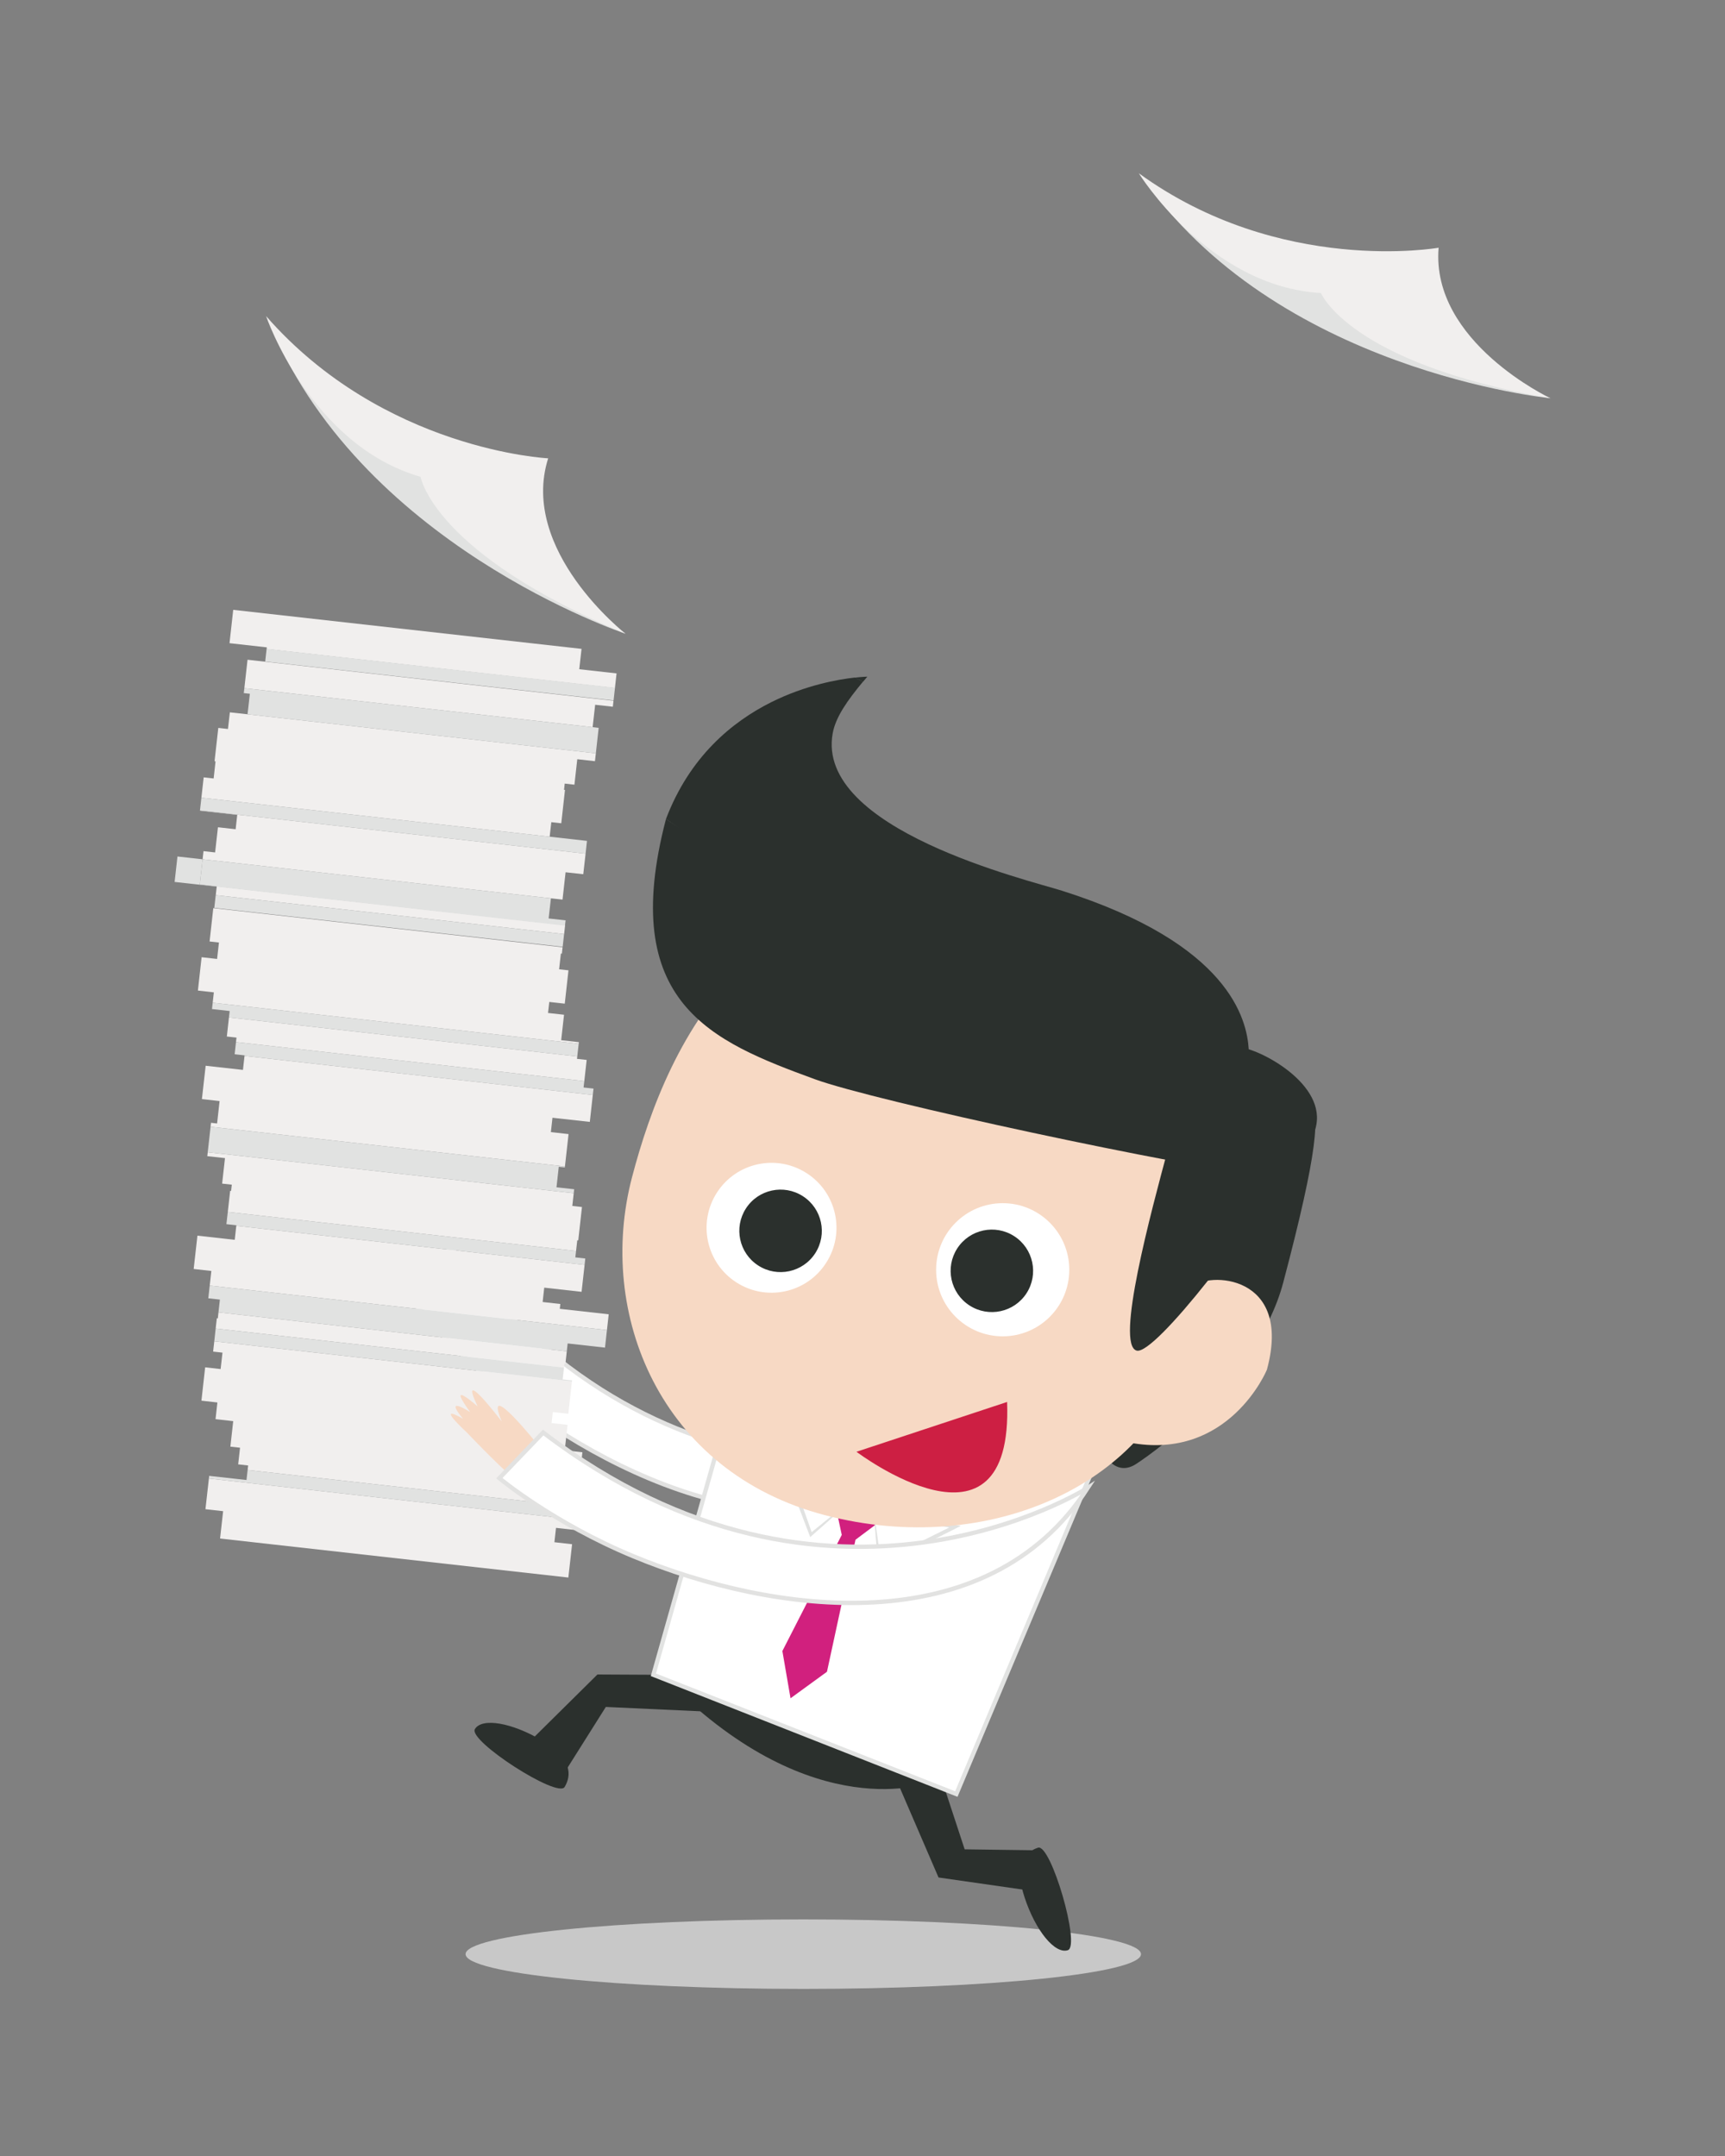 <?xml version="1.0" encoding="utf-8"?>
<!-- Generator: Adobe Illustrator 23.0.0, SVG Export Plug-In . SVG Version: 6.00 Build 0)  -->
<svg version="1.1" id="Layer_1" xmlns="http://www.w3.org/2000/svg" xmlns:xlink="http://www.w3.org/1999/xlink" x="0px" y="0px"
	 viewBox="0 0 400 500" style="enable-background:new 0 0 400 500;" xml:space="preserve">
<rect x="0" y="0" width="400" height="500" fill="#808080" stroke="none"/>
<style type="text/css">
	.st0{fill:#FFFFFF;stroke:#E2E2E1;stroke-miterlimit:10;}
	.st1{fill:#F1EFEE;}
	.st2{fill:#E1E2E1;}
	.st3{fill:#C8C8C8;}
	.st4{fill:#2B302D;}
	.st5{fill:#FFFFFF;stroke:#E2E3E2;stroke-miterlimit:10;}
	.st6{fill:#D1207E;}
	.st7{fill:#FFFFFF;}
	.st8{fill:#F7D9C4;}
	.st9{fill:#CD1F43;}
</style>
<g>
	<path class="st0" d="M117.11,322.92c-15.8-12.53-24.93-25.94-24.93-25.94l12.68-7.4c50.13,67.19,117.94,46.95,117.94,46.95
		C190.29,364.99,144.44,344.59,117.11,322.92z"/>
	<g>
		<polygon class="st1" points="61.83,150.51 142.59,159.56 142.97,156.17 134.32,155.2 134.85,150.48 54.08,141.43 53.22,149.16 
			61.87,150.13 		"/>
		
			<rect x="89.48" y="170.53" transform="matrix(0.111 -0.994 0.994 0.111 -129.409 277.611)" class="st1" width="2.07" height="81.27"/>
		<polygon class="st1" points="132.62,320.35 49.69,311.06 49.42,313.45 51.59,313.69 51.16,317.5 47.57,317.1 46.71,324.83 
			50.41,325.25 49.98,329.12 54.08,329.58 53.42,335.49 55.66,335.74 55.23,339.6 57.54,339.86 57.42,340.91 138.18,349.95 
			138.45,347.56 136.14,347.31 136.86,340.92 134.62,340.67 135.05,336.8 130.95,336.35 131.61,330.44 127.9,330.03 128.19,327.47 
			131.78,327.87 		"/>
		<polygon class="st1" points="131.43,313.39 50.66,304.35 50.51,305.74 50.28,305.72 50.01,308.11 130.78,317.15 130.88,316.25 
			131.11,316.28 		"/>
		<polygon class="st1" points="133.86,245 53.09,235.95 52.6,240.38 54.84,240.63 54.72,241.67 135.49,250.72 136.04,245.81 
			133.79,245.56 		"/>
		<polygon class="st1" points="135.56,293.33 54.79,284.28 54.43,287.53 45.78,286.56 44.91,294.29 49.01,294.75 48.63,298.14 
			140.74,308.46 141.15,304.8 129.81,303.53 129.93,302.41 125.83,301.95 126.2,298.62 134.86,299.59 		"/>
		<polygon class="st1" points="133.04,276.72 48.17,267.21 48.07,268.13 52.17,268.58 51.51,274.49 53.75,274.74 53.59,276.19 
			53.37,276.16 52.82,281.07 133.58,290.12 133.86,287.63 134.09,287.65 134.95,279.92 132.71,279.67 		"/>
		<polygon class="st1" points="49.69,210.63 49.46,210.61 48.6,218.34 50.77,218.58 50.34,222.39 46.75,221.99 45.89,229.72 
			49.59,230.14 49.32,232.54 134.19,242.05 134.23,241.69 130.13,241.23 130.79,235.33 127.08,234.92 127.37,232.36 130.96,232.76 
			131.82,225.03 129.65,224.79 130.06,221.14 130.29,221.17 130.45,219.68 		"/>
		<polygon class="st1" points="137.46,253.93 56.7,244.88 56.34,248.12 47.69,247.16 46.82,254.89 50.92,255.35 50.34,260.55 
			48.93,260.39 48.83,261.31 131,270.51 131.84,263.01 127.74,262.55 128.11,259.22 136.77,260.18 		"/>
		<polygon class="st1" points="55.01,188.98 54.64,192.31 50.54,191.85 49.88,197.69 47.19,197.39 46.98,199.28 127.75,208.33 
			130.44,208.63 131.15,202.29 135.25,202.74 135.79,197.97 46.37,187.95 46.36,188.01 		"/>
		<polygon class="st1" points="46.7,185 127.46,194.04 127.84,190.67 130.15,190.93 131.01,183.2 130.79,183.17 130.95,181.72 
			133.2,181.98 133.86,176.07 137.96,176.53 138.17,174.7 57.4,165.65 53.3,165.2 52.86,169.06 50.62,168.81 49.75,176.54 
			49.98,176.57 49.54,180.54 47.23,180.28 		"/>
		<polygon class="st1" points="137.85,352.9 48.44,342.89 47.64,350 51.74,350.46 51.03,356.8 131.79,365.85 132.66,358.12 
			128.56,357.66 128.93,354.33 137.58,355.29 		"/>
		<polygon class="st1" points="56.66,159.6 137.42,168.64 138.01,163.44 142.11,163.9 142.26,162.51 61.5,153.46 57.4,153 		"/>
		<polygon class="st2" points="57.4,165.65 138.17,174.7 138.82,168.8 137.42,168.64 56.66,159.6 56.53,160.74 57.94,160.89 		"/>
		<polygon class="st2" points="46.33,205.12 46.98,199.28 41.15,198.63 40.49,204.53 50.25,205.62 50.25,205.56 		"/>
		<polygon class="st2" points="127.75,208.33 46.98,199.28 46.33,205.12 50.25,205.56 50.25,205.62 131.01,214.67 131.15,213.44 
			127.22,213 		"/>
		<polygon class="st2" points="131,270.51 48.83,261.31 48.17,267.21 133.04,276.72 133.14,275.8 129.04,275.35 129.57,270.58 
			130.97,270.74 		"/>
		<polygon class="st2" points="140.74,308.46 48.63,298.14 48.3,301.09 50.99,301.39 50.66,304.35 131.43,313.39 131.63,311.56 
			140.29,312.53 		"/>
		<polygon class="st2" points="46.37,187.95 135.79,197.97 136.11,195.01 127.46,194.04 46.7,185 		"/>
		
			<rect x="100.56" y="115.89" transform="matrix(0.111 -0.994 0.994 0.111 -64.861 240.511)" class="st2" width="2.97" height="81.27"/>
		
			<rect x="88.75" y="173.03" transform="matrix(0.111 -0.994 0.994 0.111 -132.151 279.562)" class="st2" width="2.97" height="81.27"/>
		<polygon class="st2" points="134.19,242.05 49.32,232.54 49.16,234.01 53.26,234.47 53.09,235.95 133.86,245 		"/>
		<polygon class="st2" points="135.49,250.72 54.72,241.67 54.41,244.49 56.72,244.75 56.7,244.88 137.46,253.93 137.63,252.46 
			135.32,252.2 		"/>
		<polygon class="st2" points="133.58,290.12 52.82,281.07 52.5,283.9 54.81,284.15 54.79,284.28 135.56,293.33 135.72,291.86 
			133.41,291.6 		"/>
		<polygon class="st2" points="130.78,317.15 50.01,308.11 49.69,311.06 132.62,320.35 132.64,320.14 130.47,319.9 		"/>
		<polygon class="st2" points="138.18,349.95 57.42,340.91 57.16,343.23 48.5,342.27 48.44,342.89 137.85,352.9 		"/>
	</g>
	<path class="st3" d="M186.27,445.13c-43.25,0-78.31,3.61-78.31,8.06c0,4.45,35.06,8.06,78.31,8.06c43.25,0,78.31-3.61,78.31-8.06
		C264.58,448.74,229.52,445.13,186.27,445.13z"/>
	<path class="st4" d="M155.36,390.41c33.49,33.33,60.1,22.97,60.1,22.97l2.43-2.7l-55.13-22.56L155.36,390.41z"/>
	<polygon class="st4" points="170.24,397.23 140.48,395.86 131.41,410.26 122.89,403.81 138.54,388.33 152.02,388.4 	"/>
	<polygon class="st4" points="216.07,405.68 223.69,428.88 239.37,429.09 241.73,438.87 217.63,435.41 206.63,409.9 	"/>
	<polygon class="st5" points="253.27,341.03 221.76,416.06 151.51,388.4 169.26,325.69 	"/>
	<polygon class="st6" points="195.19,355.96 181.42,382.89 183.31,393.85 191.76,387.7 198.38,357.08 203.97,352.89 200.29,347.08 
		193.78,349.36 	"/>
	<g>
		<polygon class="st7" points="181.32,337.55 188.03,355.88 197.4,347.93 		"/>
		<path class="st2" d="M197.4,347.93c-1.5,1.4-3.03,2.76-4.55,4.14c-1.53,1.36-3.05,2.73-4.6,4.07l-0.37,0.33l-0.18-0.47
			c-0.59-1.52-1.17-3.04-1.74-4.56c-0.58-1.52-1.15-3.05-1.71-4.57l-1.68-4.58l-1.66-4.59l-0.45-1.23l1.09,0.72
			c2.66,1.75,5.32,3.52,7.96,5.31c1.32,0.9,2.64,1.79,3.95,2.7C194.79,346.1,196.1,347,197.4,347.93z M197.4,347.93
			c-1.38-0.8-2.74-1.63-4.11-2.45c-1.37-0.82-2.73-1.66-4.09-2.49c-2.72-1.67-5.42-3.37-8.11-5.08l0.65-0.51l1.69,4.58l1.67,4.59
			c0.56,1.53,1.1,3.06,1.65,4.6c0.54,1.53,1.09,3.07,1.62,4.61l-0.55-0.14c1.58-1.3,3.17-2.59,4.77-3.88
			C194.19,350.47,195.78,349.18,197.4,347.93z"/>
	</g>
	<g>
		<polygon class="st7" points="221.43,354.07 203.96,362.77 202.62,350.56 		"/>
		<path class="st2" d="M202.62,350.56c0.32,2.02,0.59,4.05,0.88,6.09c0.28,2.03,0.55,4.06,0.8,6.09l-0.5-0.27
			c1.44-0.75,2.89-1.49,4.34-2.23c1.45-0.74,2.9-1.48,4.35-2.21l4.37-2.18l4.38-2.16l0.12,0.81c-3.13-0.61-6.26-1.23-9.38-1.88
			c-1.56-0.33-3.12-0.65-4.68-1C205.73,351.27,204.17,350.93,202.62,350.56z M202.62,350.56c1.58,0.22,3.16,0.47,4.74,0.71
			c1.58,0.23,3.15,0.49,4.73,0.75c3.15,0.52,6.29,1.06,9.43,1.62l1.29,0.23l-1.17,0.59l-4.36,2.19l-4.37,2.17
			c-1.46,0.72-2.92,1.43-4.38,2.15c-1.46,0.71-2.93,1.42-4.4,2.12l-0.46,0.22l-0.05-0.49c-0.19-2.04-0.37-4.08-0.54-6.13
			C202.92,354.65,202.75,352.61,202.62,350.56z"/>
	</g>
	<g>
		<g>
			<path class="st8" d="M119.82,343.55c-5.24-4.64-11.43-11.2-11.43-11.2c-8.03-7.55-1-3.3-1-3.3c-4.75-5.7,1.64-1.56,1.64-1.56
				c-5.89-8.09,1.72-1.32,1.72-1.32c-4.78-10.1,5.6,3.49,5.6,3.49c-4.48-10.72,8.57,5.64,8.57,5.64L119.82,343.55z"/>
		</g>
		<path class="st0" d="M146.88,360.92c-18.63-7.72-31.09-18.11-31.09-18.11l10.16-10.59c66.63,50.88,126.3,12.82,126.3,12.82
			C228.79,381.31,179.1,374.27,146.88,360.92z"/>
	</g>
	<path class="st4" d="M125.7,403.65c7,4.17,6.84,8.07,5.23,10.77c-1.61,2.7-22.42-10.72-20.81-13.42
		C111.73,398.29,118.71,399.48,125.7,403.65z"/>
	<path class="st4" d="M237.59,440.05c-2.55-7.73,0.12-10.57,3.11-11.55c2.99-0.99,9.91,22.79,6.92,23.77
		C244.63,453.25,240.14,447.78,237.59,440.05z"/>
	<path class="st4" d="M297.56,297.44c16.17-61.2,2.59-36.81-8.57-39.72c-11.16-2.91-28.84,10.31-35.02,33.96
		c-6.18,23.65-1.11,53.63,9.02,48.11C264.47,338.98,291.31,321.07,297.56,297.44z"/>
	<path class="st8" d="M261.87,334.55c0,0,7.69-29.05,14.46-35.99c3.61-3.7,23.52-3.22,17.44,19.11
		C293.77,317.67,285,338.92,261.87,334.55z"/>
	<path class="st8" d="M243.02,208.54c-66.93-14.75-88.21,32.94-96.47,64.5c-8.27,31.57,6.47,68.32,44.73,78.34
		c38.26,10.02,75.98-7.45,84.25-39.02C283.79,280.79,307.27,222.69,243.02,208.54z"/>
	<circle class="st7" cx="232.51" cy="294.47" r="15.44"/>
	<path class="st4" d="M235.19,286.69c-4.43-2.87-10.35-1.6-13.22,2.83c-2.87,4.44-1.6,10.36,2.84,13.23
		c4.44,2.87,10.36,1.6,13.23-2.84C240.89,295.48,239.63,289.57,235.19,286.69z"/>
	<path class="st7" d="M187.08,272.09c-6.99-4.52-16.31-2.52-20.82,4.46c-4.52,6.99-2.52,16.31,4.46,20.83
		c6.99,4.52,16.31,2.52,20.82-4.47C196.07,285.93,194.07,276.61,187.08,272.09z"/>
	<path class="st4" d="M186.19,277.42c-4.43-2.87-10.36-1.6-13.22,2.83c-2.87,4.44-1.6,10.36,2.84,13.23
		c4.43,2.87,10.36,1.6,13.23-2.84C191.9,286.2,190.63,280.29,186.19,277.42z"/>
	<g>
		<g>
			<g>
				<path class="st4" d="M198.26,157.15c0.62,0.32,1.24,0.64,1.86,0.96c0.32-0.39,0.66-0.78,1-1.18
					C201.12,156.93,200.07,156.94,198.26,157.15z"/>
			</g>
			<g>
				<path class="st4" d="M300.26,267.76c-6.52-3.34-22.49,1.81-29.27-1.85c-4.15,15.36-12.41,46-7.41,47.31
					C267.81,314.32,291.05,284.14,300.26,267.76z"/>
			</g>
			<g>
				<path class="st4" d="M296.03,261.5c-26.07-15.53-120.08-56.38-141.6-71.57c-11.19,42.75,10.59,51.59,34.51,60.35
					c13.98,5.12,85.11,20.34,105.43,22.65C298.83,273.2,304.04,266.27,296.03,261.5z"/>
			</g>
			<g>
				<path class="st4" d="M154.43,189.93c22.36,16,48.41,32.96,75.94,49.35c22.44,13.37,44.71,25.64,65.41,36.17
					c2.48-3.46,4.88-6.75,7.12-9.65c8.39-10.85-6.57-20.37-13.34-22.46c-0.43-6.91-4.43-24.43-43.27-36.76
					c-7.88-2.51-57.25-14.21-53.2-36.53c0.69-3.78,3.43-7.63,7.02-11.96c-0.62-0.32-1.24-0.64-1.86-0.96
					c-3.93,0.43-11.44,1.75-19.38,5.7C169.68,167.42,159.9,175.54,154.43,189.93z"/>
			</g>
		</g>
	</g>
	<path class="st9" d="M198.6,336.68l34.93-11.55C235.01,364.24,198.6,336.68,198.6,336.68z"/>
	<g>
		<g>
			<path class="st2" d="M342.51,86.06l-66.28-35.17l-11.8-10.45c31.07,45.67,95.08,51.91,95.08,51.91L342.51,86.06z"/>
			<path class="st1" d="M306.31,67.96c-26.03-1.48-42.24-27.78-42.24-27.78c32.74,23.79,69.52,17.27,69.52,17.27
				c-1.81,21.86,25.92,34.9,25.92,34.9C312.91,84.26,306.3,67.96,306.31,67.96z"/>
		</g>
		<g>
			<path class="st2" d="M129.53,136.83L71.4,86.74l-9.4-13.1c20.63,52.59,83.04,73.32,83.04,73.32L129.53,136.83z"/>
			<path class="st1" d="M97.52,110.58C71.9,103.2,61.7,73.31,61.7,73.31c27.26,31.15,65.41,32.98,65.41,32.98
				c-6.76,21.39,17.94,40.68,17.94,40.68C100.42,128.33,97.53,110.58,97.52,110.58z"/>
		</g>
	</g>
</g>
</svg>
